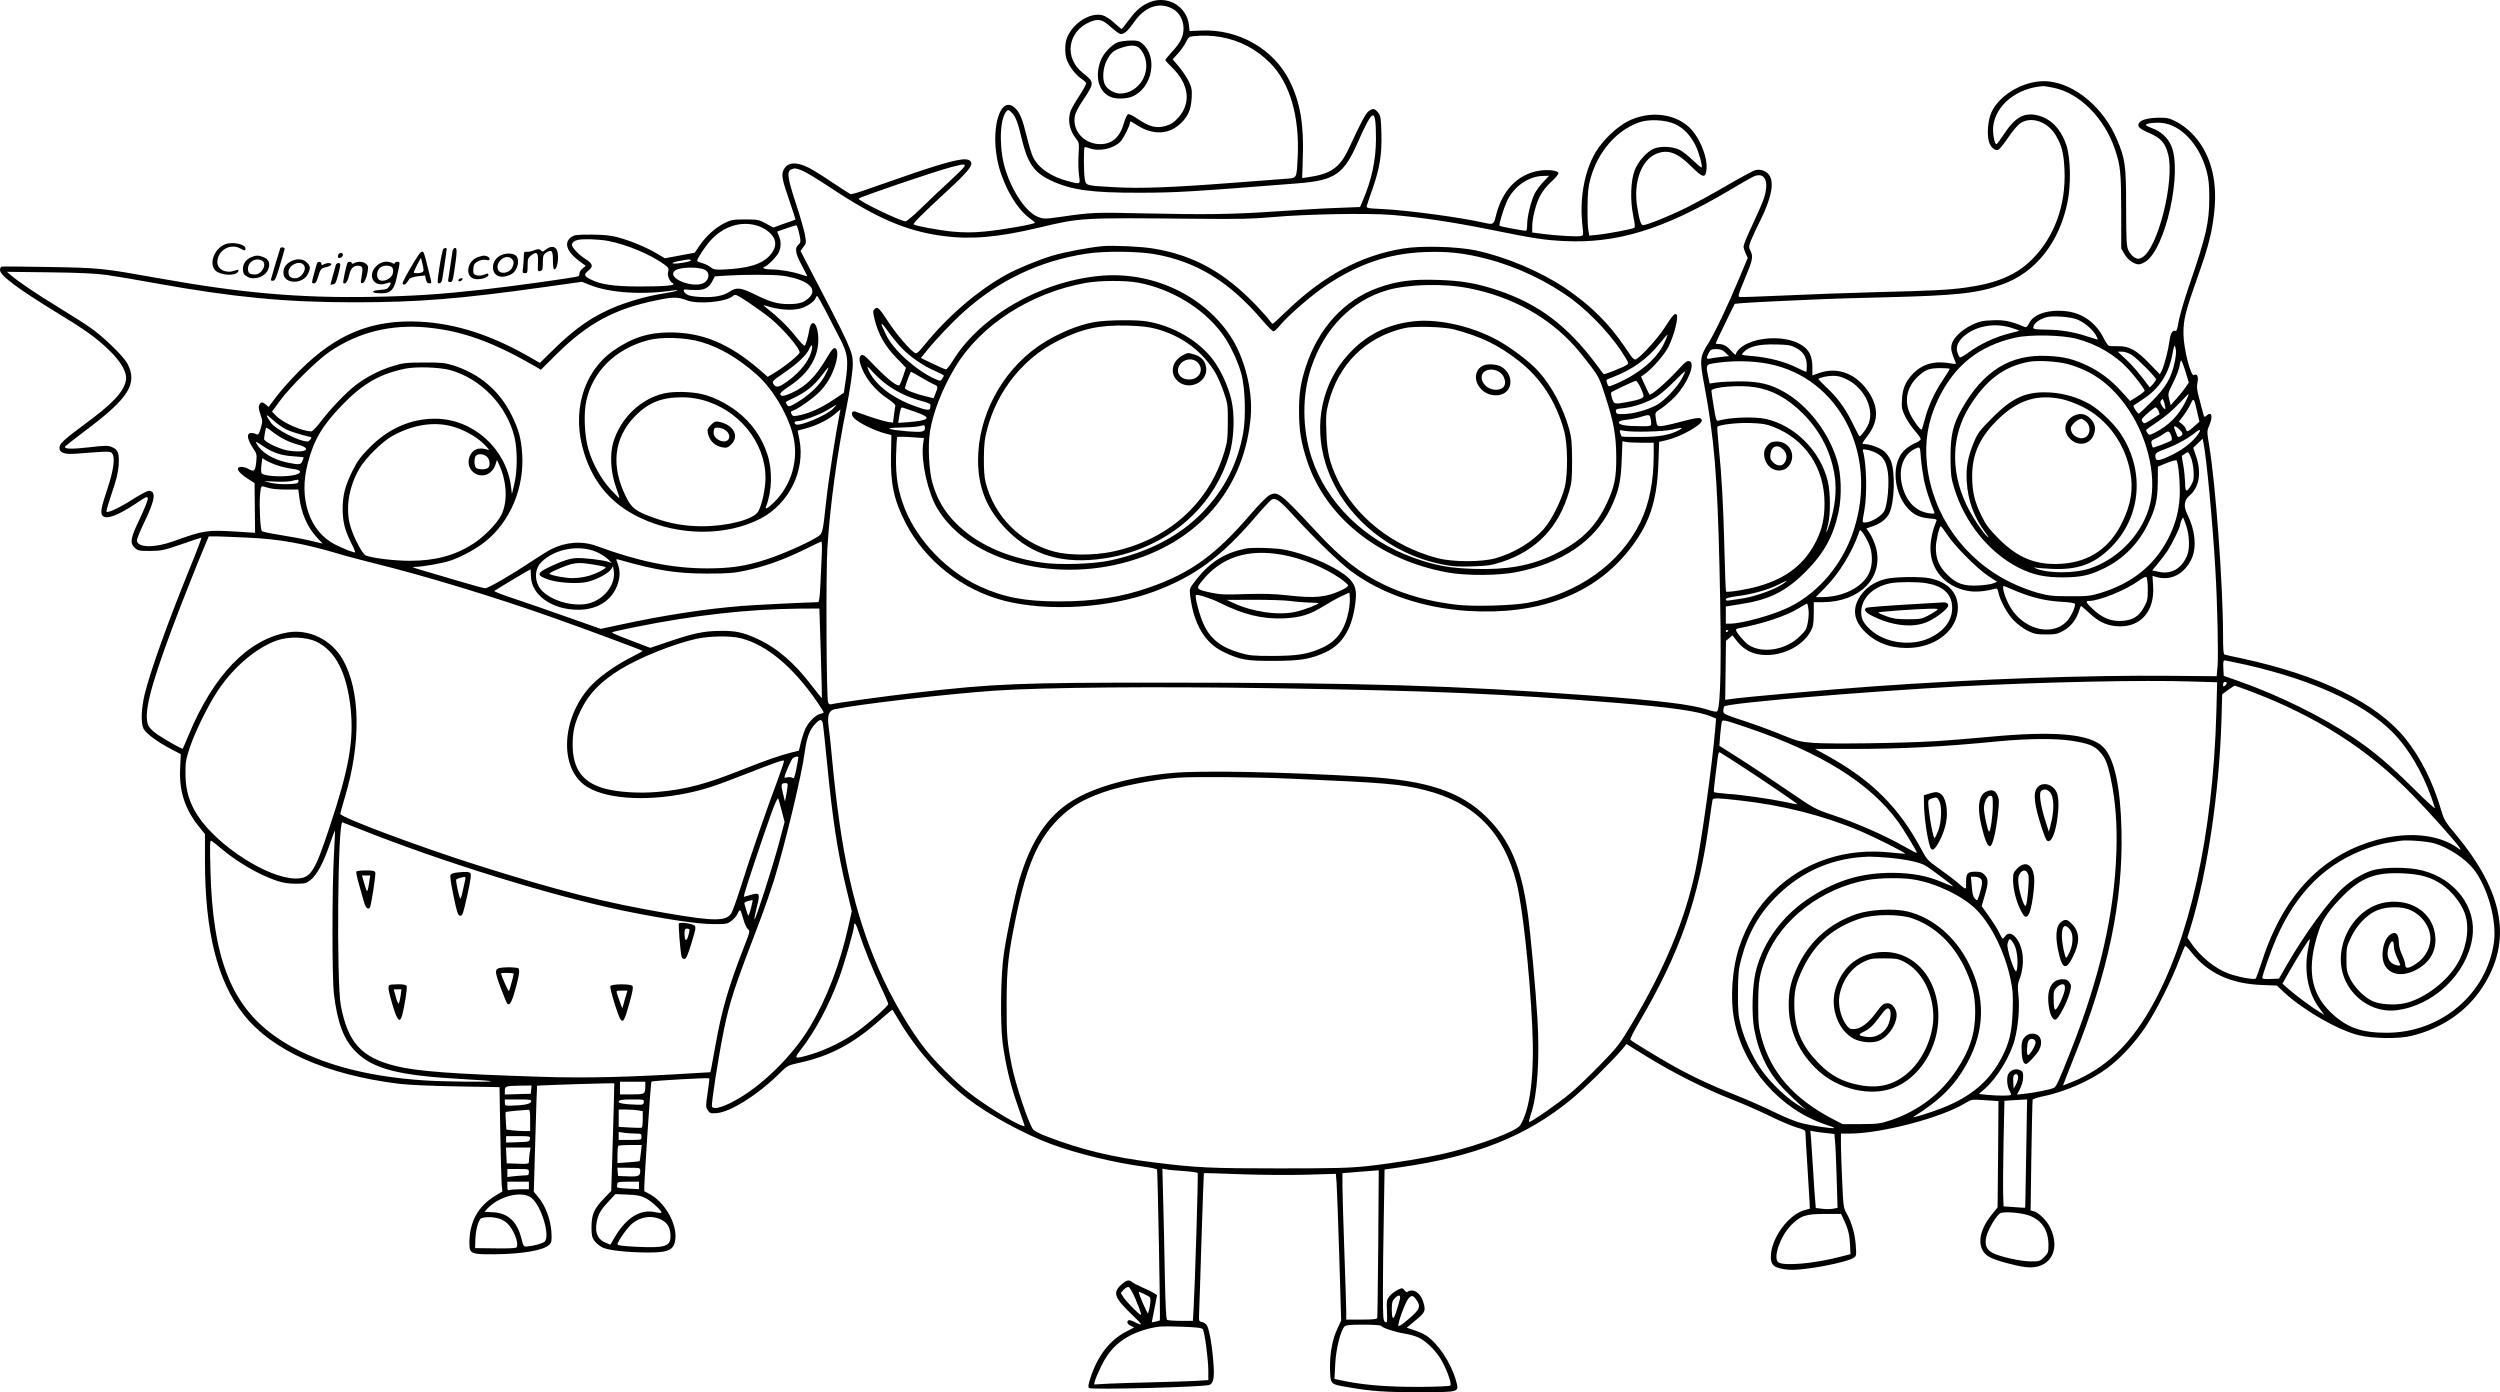 <?xml version="1.0" encoding="UTF-8"?>
<svg xmlns="http://www.w3.org/2000/svg" version="1.0" viewBox="0 0 1975.865 1100.287" preserveAspectRatio="xMidYMid meet">
  <g transform="translate(-12,1131.927) scale(0.1,-0.1)" fill="#000000" stroke="none">
    <path d="M9217 11306 c-66 -24 -116 -64 -172 -141 -31 -41 -58 -75 -60 -75 -3 0 -29 22 -59 49 -30 28 -71 54 -90 59 -96 27 -234 -58 -282 -175 -20 -46 -20 -137 0 -183 22 -53 68 -112 109 -140 20 -14 39 -30 41 -37 3 -6 -21 -51 -53 -100 -32 -48 -63 -103 -70 -122 -24 -72 -9 -149 40 -213 29 -37 29 -38 23 -135 -3 -54 -1 -126 4 -160 10 -73 13 -71 -82 -47 -139 36 -241 106 -283 195 -11 24 -33 96 -48 159 -34 137 -53 186 -90 223 -121 120 -205 -171 -132 -455 45 -172 145 -341 244 -413 23 -16 42 -33 42 -36 2 -11 -274 -59 -402 -70 -96 -9 -160 -8 -250 0 -105 10 -293 45 -306 57 -7 7 68 82 257 257 178 164 217 212 192 242 -28 34 -130 13 -440 -91 -107 -37 -262 -91 -345 -120 -82 -30 -155 -52 -163 -49 -7 3 -73 45 -146 94 -72 49 -155 100 -183 114 -98 50 -168 45 -198 -13 -22 -42 -15 -77 46 -253 27 -78 47 -142 46 -143 -1 -1 -41 -16 -89 -32 l-86 -31 -59 32 c-55 30 -64 32 -163 32 -95 0 -111 -3 -162 -28 -72 -35 -148 -104 -198 -177 l-39 -58 -118 -22 -118 -22 -61 36 c-81 49 -209 102 -308 129 -64 17 -109 21 -213 22 -118 0 -134 -2 -160 -21 -58 -43 -34 -114 65 -188 l52 -38 -25 -20 c-14 -11 -25 -28 -25 -38 0 -10 -4 -21 -9 -24 -13 -9 -534 -81 -751 -105 -339 -38 -552 -52 -880 -58 -574 -10 -1031 30 -1684 147 -447 80 -464 82 -866 89 -201 4 -371 5 -378 3 -6 -2 -12 -15 -12 -27 0 -43 144 -150 455 -340 217 -132 305 -195 403 -289 100 -96 149 -182 137 -243 -16 -90 -103 -183 -325 -346 -172 -128 -200 -154 -200 -188 0 -39 41 -53 138 -45 266 21 269 21 282 -4 21 -38 4 -141 -45 -286 -46 -138 -54 -181 -33 -202 31 -31 124 5 269 102 77 52 84 55 87 35 2 -11 -26 -82 -62 -157 -75 -156 -82 -194 -40 -233 24 -22 34 -24 122 -24 90 1 107 5 247 53 83 29 153 52 157 52 3 0 -36 -105 -88 -232 -179 -440 -314 -818 -360 -1003 -28 -117 -32 -231 -9 -276 20 -37 108 -103 213 -158 l81 -42 -5 -107 c-10 -181 36 -326 147 -464 l49 -61 0 -214 c0 -557 99 -951 305 -1211 226 -286 651 -476 1225 -548 79 -10 250 -17 461 -21 l337 -6 6 -356 c3 -196 9 -381 11 -412 l6 -56 -59 -36 c-135 -83 -202 -206 -202 -371 0 -86 11 -91 194 -90 226 2 393 31 438 76 18 18 20 29 16 102 -6 96 -48 209 -104 274 l-35 42 12 417 c6 230 13 419 14 421 3 4 608 23 610 19 1 -1 -4 -193 -11 -426 l-13 -424 -54 -56 c-82 -85 -101 -129 -102 -226 0 -69 3 -85 24 -114 13 -18 44 -42 67 -53 50 -22 196 -37 354 -38 169 0 209 20 218 110 12 124 -89 294 -209 355 -19 10 -35 19 -37 20 -6 5 50 860 57 866 6 7 452 32 457 26 2 -2 -4 -53 -13 -114 -16 -106 -16 -113 1 -138 17 -25 22 -27 72 -23 107 9 322 144 484 303 75 74 75 74 165 94 247 54 426 149 643 341 51 45 94 81 96 79 1 -2 27 -44 56 -93 136 -228 336 -453 540 -611 165 -127 451 -282 663 -360 208 -76 495 -145 731 -177 54 -7 100 -17 101 -23 5 -16 27 -1187 22 -1191 -2 -2 -17 -7 -34 -10 l-30 -6 21 107 21 108 -24 16 c-14 9 -54 29 -90 44 -36 16 -73 35 -82 43 -25 22 -46 17 -89 -22 -68 -62 -51 -104 93 -241 80 -76 84 -87 16 -53 -22 12 -44 18 -49 15 -18 -11 -10 -32 17 -44 l27 -13 -67 -35 c-125 -66 -217 -184 -274 -350 -21 -62 -25 -85 -16 -94 15 -15 916 8 953 25 33 15 40 63 29 191 -12 145 -35 264 -54 285 -10 11 -27 20 -39 22 -19 3 -21 8 -19 63 2 33 10 296 19 585 9 289 18 526 19 527 1 2 129 -2 286 -8 158 -6 389 -8 521 -4 l236 7 6 -74 c3 -40 12 -301 21 -579 l15 -506 -30 -65 c-41 -87 -61 -202 -58 -324 4 -116 1 -114 139 -138 189 -33 299 -40 567 -40 326 1 315 -2 289 94 -39 139 -144 296 -238 356 -20 13 -63 31 -94 41 l-57 19 71 59 c77 64 81 74 59 147 -15 50 -53 88 -89 88 -15 0 -31 -5 -34 -10 -4 -6 -14 -2 -24 11 -17 21 -18 21 -54 4 -21 -10 -49 -31 -63 -48 -24 -29 -26 -36 -22 -123 3 -85 2 -91 -14 -83 -16 9 -18 31 -18 242 0 128 3 397 7 598 l6 365 126 18 c593 85 995 245 1349 536 101 82 326 305 403 396 l34 42 160 -99 c205 -127 467 -259 670 -338 88 -34 223 -93 300 -131 77 -38 173 -79 213 -91 70 -20 72 -22 72 -52 0 -18 7 -133 15 -257 8 -124 15 -249 17 -279 l2 -54 -45 -13 c-128 -38 -261 -223 -263 -365 -1 -66 21 -87 106 -101 51 -8 91 -7 189 6 144 18 323 60 358 83 23 15 24 18 18 102 -7 92 -31 175 -72 250 -24 42 -27 58 -35 251 -5 113 -10 244 -10 293 l0 87 68 0 c251 0 728 126 915 241 49 30 49 30 155 23 l107 -7 -3 -420 -4 -420 -45 -56 c-115 -140 -122 -281 -17 -338 45 -25 200 -68 282 -78 189 -24 284 128 196 312 -26 55 -92 120 -132 130 l-23 6 6 431 c4 237 8 436 10 443 2 6 30 16 62 23 185 36 391 125 528 227 105 78 221 203 307 333 78 117 206 371 263 525 21 55 41 103 44 107 4 4 26 -17 50 -48 131 -167 312 -251 566 -260 l110 -4 59 -55 c151 -140 420 -295 586 -337 110 -28 321 -31 422 -5 239 59 434 193 557 382 240 367 172 752 -215 1216 -80 95 -87 107 -114 198 -63 213 -159 403 -277 551 -226 282 -674 502 -1296 636 -67 14 -128 27 -134 30 -10 2 -13 42 -13 151 0 395 -59 1203 -110 1503 -18 110 -18 113 1 157 31 72 19 114 -21 78 -18 -16 -19 -15 -30 27 -6 23 -20 77 -31 118 -16 59 -18 85 -11 118 10 43 -4 72 -28 57 -25 -15 -83 213 -83 330 -1 108 17 177 115 454 83 232 113 352 129 511 27 261 -35 472 -182 620 -32 32 -83 71 -119 88 -55 28 -73 32 -139 31 -83 -1 -139 -16 -155 -42 -17 -27 2 -45 83 -80 90 -39 124 -77 147 -167 54 -211 -84 -752 -207 -816 -26 -13 -32 -13 -58 0 -15 8 -37 32 -47 53 -17 35 -19 65 -20 343 0 336 -7 383 -74 541 -104 245 -327 434 -539 455 -171 18 -381 -95 -450 -241 -28 -60 -39 -170 -22 -233 13 -46 48 -77 75 -66 10 4 44 46 77 95 32 49 76 100 96 114 86 58 216 14 281 -95 48 -81 63 -141 69 -275 12 -277 -80 -529 -257 -706 -123 -123 -279 -189 -528 -223 -134 -18 -242 -24 -717 -36 -209 -6 -530 -17 -712 -26 -183 -8 -341 -14 -352 -12 -17 3 -14 16 39 143 63 150 68 175 45 222 -14 29 -14 35 4 82 11 27 40 90 64 138 120 238 132 374 36 413 -16 7 -43 10 -61 6 -17 -3 -117 -57 -222 -118 -105 -62 -252 -142 -326 -179 -132 -66 -314 -139 -344 -139 -17 0 -30 40 -47 150 -29 188 32 360 146 411 92 42 171 15 282 -97 94 -94 116 -97 121 -15 6 104 -65 265 -149 335 -120 102 -309 118 -469 39 -88 -43 -205 -154 -259 -247 -92 -156 -130 -377 -102 -598 6 -52 5 -59 -12 -64 -23 -7 -189 2 -304 17 l-83 11 0 45 c0 68 29 182 63 246 18 35 55 81 90 112 36 33 57 60 54 68 -7 20 -84 28 -153 17 -168 -28 -290 -153 -340 -352 -18 -75 -21 -76 -99 -58 -180 41 -594 97 -793 107 -129 6 -134 7 -129 27 3 12 24 73 46 136 56 159 74 274 69 437 -3 115 -6 136 -24 160 -27 36 -44 39 -77 13 -25 -20 -58 -82 -155 -291 -73 -157 -142 -205 -334 -232 l-36 -5 5 166 c9 258 -21 433 -103 599 -125 254 -404 414 -699 401 l-93 -4 -5 48 c-17 144 -162 233 -300 184z m174 -58 c50 -28 83 -89 83 -153 0 -64 -24 -113 -91 -185 -29 -32 -53 -61 -53 -65 0 -4 25 -32 56 -62 132 -131 150 -279 46 -394 -34 -38 -56 -52 -99 -65 -73 -21 -126 -8 -216 52 -37 26 -73 44 -81 41 -8 -3 -22 -33 -32 -67 -32 -115 -93 -170 -189 -170 -123 0 -218 101 -201 215 5 32 26 74 72 142 84 127 84 133 -8 206 -150 119 -121 328 57 403 67 28 99 20 165 -41 33 -30 68 -55 78 -55 28 0 59 27 102 90 87 128 203 168 311 108z m380 -222 c148 -27 275 -93 385 -202 158 -156 237 -427 220 -749 -9 -173 -3 -162 -99 -169 -45 -4 -228 -18 -407 -31 -491 -38 -742 -47 -945 -35 -229 13 -222 11 -232 68 -8 52 -9 240 -1 248 3 2 18 -1 34 -7 79 -31 196 -6 251 53 23 24 73 124 73 146 0 17 3 16 56 -18 131 -83 257 -75 353 21 51 51 74 105 79 190 4 66 1 84 -20 130 -14 30 -48 82 -77 117 l-53 63 41 44 c23 25 51 65 63 89 19 39 26 46 57 49 77 8 149 6 222 -7z m6582 -401 c204 -43 398 -238 482 -484 44 -132 49 -180 50 -491 l0 -295 27 -46 c27 -45 75 -79 113 -79 10 0 32 9 50 20 159 98 296 710 205 918 -27 63 -83 114 -151 138 -27 10 -49 21 -49 26 0 12 67 21 124 16 153 -13 302 -174 357 -385 15 -58 20 -110 20 -203 0 -199 -24 -305 -159 -697 -38 -111 -75 -238 -83 -283 -9 -58 -16 -79 -26 -76 -22 9 -40 -22 -47 -81 -9 -70 -41 -194 -61 -234 l-15 -28 -80 83 c-105 109 -163 141 -250 139 -36 -1 -70 1 -76 5 -6 4 -24 31 -39 61 -60 119 -164 194 -290 210 -141 17 -260 -20 -296 -91 -15 -30 -24 -38 -37 -33 -109 46 -159 57 -252 53 -81 -3 -105 -8 -162 -35 -85 -40 -154 -107 -164 -160 -7 -35 0 -63 31 -136 7 -16 3 -17 -36 -10 -128 23 -221 -2 -298 -79 -59 -61 -85 -119 -89 -206 -4 -66 -1 -79 26 -135 17 -34 52 -85 77 -114 25 -28 45 -57 45 -65 0 -7 -21 -22 -47 -32 -25 -11 -63 -36 -84 -57 -122 -122 -71 -412 88 -506 30 -17 64 -27 109 -31 55 -4 64 -7 58 -21 -30 -72 -46 -145 -47 -212 -1 -170 114 -305 291 -339 60 -12 138 -6 218 16 18 5 22 0 28 -28 12 -64 72 -173 124 -225 28 -28 77 -64 109 -80 50 -24 70 -28 143 -28 76 0 91 3 139 30 58 32 102 89 123 158 6 20 13 37 16 37 2 0 33 -27 68 -59 76 -72 148 -102 242 -102 168 0 271 126 259 317 l-5 82 32 -9 c113 -33 223 25 278 146 41 90 27 227 -35 350 -31 61 -25 112 17 147 77 64 97 180 53 310 l-23 68 37 36 37 36 6 -28 c25 -118 74 -641 95 -1009 16 -261 25 -683 17 -766 l-7 -74 -367 3 c-661 6 -1529 -25 -2342 -83 -387 -28 -1020 -84 -1135 -101 l-40 -6 3 234 3 233 26 21 26 22 31 -41 c47 -61 102 -96 174 -109 159 -29 345 54 414 185 18 34 22 59 23 135 l0 92 70 0 c295 1 485 196 421 434 -10 34 -30 82 -46 106 l-29 43 47 16 c66 23 109 56 133 102 43 86 50 334 11 422 -10 23 -33 55 -51 70 -32 27 -115 57 -157 57 -21 0 -19 5 26 64 86 114 89 222 11 343 -95 147 -246 207 -394 154 l-53 -18 0 66 c-1 91 -28 141 -96 180 -133 76 -383 57 -480 -36 -16 -15 -28 -34 -28 -42 0 -10 -12 -3 -33 21 -37 42 -65 58 -101 58 -14 0 -26 3 -26 6 0 3 34 75 75 159 l75 153 62 6 c35 3 167 10 293 16 127 5 280 12 340 15 61 3 288 10 505 15 566 14 723 32 916 102 262 94 449 330 514 648 29 138 25 349 -8 450 -43 131 -126 216 -234 239 -103 23 -174 -19 -260 -150 -28 -43 -55 -79 -59 -79 -16 0 -31 85 -26 139 18 169 187 306 397 320 8 0 45 -6 83 -14z m-8235 -198 c30 -31 48 -79 77 -204 46 -193 96 -266 228 -329 163 -77 322 -99 712 -98 283 1 390 7 1240 74 299 24 366 71 481 335 54 124 94 197 111 202 20 7 28 -46 28 -187 -1 -168 -34 -324 -106 -490 l-20 -47 -182 -7 c-100 -3 -314 -16 -476 -27 -346 -24 -554 -27 -1061 -16 -381 9 -401 8 -657 -29 -115 -16 -124 -16 -167 0 -92 35 -198 187 -257 366 -51 154 -52 379 -3 458 18 28 25 28 52 -1z m5244 -90 c67 -33 116 -85 157 -164 28 -56 59 -168 49 -178 -2 -2 -33 24 -69 58 -35 34 -82 71 -104 82 -57 27 -145 31 -200 11 -58 -23 -127 -100 -156 -174 -31 -82 -36 -237 -11 -357 12 -57 16 -92 9 -96 -15 -10 -214 -48 -289 -55 l-67 -7 -7 39 c-5 22 -8 104 -7 184 1 113 5 162 22 223 56 212 204 385 385 449 78 28 212 21 288 -15z m-5621 -335 c-6 -11 -61 -65 -123 -122 -62 -57 -161 -150 -219 -207 -58 -57 -113 -103 -121 -103 -42 0 -386 167 -371 180 18 16 608 217 733 249 99 26 114 26 101 3z m-1281 -31 c27 -10 127 -71 222 -134 363 -242 602 -345 892 -383 220 -29 433 -11 757 66 336 80 327 79 1264 70 317 -3 427 -1 590 14 265 23 738 32 931 17 226 -18 480 -56 784 -117 349 -71 425 -82 585 -90 413 -20 778 91 1293 395 84 50 170 100 193 111 95 49 136 -30 89 -171 -11 -33 -52 -126 -90 -207 -39 -82 -70 -158 -70 -170 0 -12 8 -37 17 -56 l16 -35 -68 -163 c-88 -211 -194 -434 -245 -514 -65 -103 -68 -131 -31 -324 79 -423 104 -717 121 -1450 17 -709 10 -1104 -19 -1133 -5 -5 -35 0 -70 12 -132 43 -381 74 -951 115 -1038 77 -1798 100 -3315 100 -1180 1 -1372 -7 -2005 -80 -211 -24 -614 -79 -656 -90 -15 -4 -24 0 -29 13 -14 33 -18 1014 -6 1218 21 338 75 737 151 1112 28 141 50 289 50 343 0 102 -10 124 -369 811 l-44 85 23 32 c23 30 23 34 11 99 -7 37 -39 149 -72 248 -65 198 -72 250 -36 265 31 12 31 12 87 -9z m5857 -90 c-25 -26 -55 -67 -67 -90 -29 -57 -60 -183 -60 -242 0 -26 -3 -50 -8 -53 -7 -4 -203 32 -210 39 -8 7 31 134 57 192 56 120 171 200 290 202 l44 1 -46 -49z m-6213 -345 c58 -18 111 -57 132 -98 22 -42 11 -90 -31 -137 -64 -71 -174 -104 -371 -112 -60 -3 -74 0 -98 19 -16 12 -46 27 -67 32 -22 6 -39 14 -39 18 0 18 62 112 105 160 101 112 240 157 369 118z m325 -33 c22 -89 23 -98 1 -118 -30 -28 -25 -66 25 -159 25 -47 45 -87 45 -89 0 -2 -24 4 -53 14 -66 22 -165 39 -234 39 -28 0 -55 5 -58 10 -3 6 -1 10 5 10 19 0 103 84 116 117 18 42 18 85 0 128 l-14 34 71 25 c40 13 75 25 79 25 4 1 12 -16 17 -36z m-1502 -88 c145 -28 333 -106 442 -185 35 -26 39 -32 32 -57 -9 -32 9 -76 36 -92 32 -17 -53 -26 -257 -26 -207 0 -311 15 -392 56 -53 27 -56 38 -18 69 41 34 36 55 -24 93 -50 31 -106 90 -106 111 0 17 18 32 45 39 43 10 167 6 242 -8z m653 -154 c0 -11 -130 -32 -144 -23 -6 4 16 12 49 18 77 15 95 16 95 5z m110 -74 c38 -18 39 -68 3 -97 -76 -60 -312 28 -239 90 36 29 180 33 236 7z m-4727 -41 c65 -9 243 -39 395 -67 613 -110 1019 -149 1562 -149 503 0 830 26 1507 121 l292 41 63 -25 c160 -64 420 -80 669 -42 26 4 29 3 14 -4 -11 -5 -56 -14 -100 -21 -117 -18 -256 -56 -370 -101 -184 -73 -326 -171 -499 -341 l-109 -107 -66 38 c-311 181 -598 274 -886 288 -375 18 -657 -97 -946 -386 -69 -69 -152 -162 -185 -207 l-61 -81 -22 19 c-29 23 -38 23 -51 -2 -8 -15 -6 -33 8 -75 18 -52 18 -59 3 -110 -12 -42 -20 -54 -31 -49 -81 34 -93 -12 -30 -109 30 -44 31 -50 25 -112 -8 -71 -17 -78 -65 -50 -34 19 -80 19 -80 0 0 -20 30 -49 87 -85 l45 -29 2 -196 2 -197 -136 9 c-248 15 -262 13 -511 -76 -147 -53 -279 -51 -287 4 -1 11 22 71 52 133 91 185 104 262 42 262 -12 0 -69 -30 -127 -67 -101 -65 -196 -110 -207 -98 -4 3 16 70 42 148 37 107 50 161 54 222 5 95 -4 120 -54 141 -31 13 -52 13 -180 -2 -141 -16 -201 -14 -189 7 4 5 79 64 168 131 334 251 405 364 326 520 -30 60 -197 222 -304 294 -49 34 -162 105 -250 159 -160 97 -314 201 -370 250 l-30 26 335 -4 c243 -3 368 -9 453 -21z m5342 -6 c189 -28 280 -98 215 -168 -40 -42 -80 -56 -165 -56 -91 0 -145 15 -279 81 -103 50 -137 53 -188 18 -50 -34 -124 -48 -228 -43 -61 3 -96 9 -114 22 -27 17 -30 44 -5 37 8 -2 42 -3 77 -4 72 -1 106 18 134 74 l18 34 87 6 c154 9 376 9 448 -1z m-85 -346 c97 -82 220 -227 220 -260 0 -16 -117 -112 -194 -158 l-58 -35 -67 58 c-240 206 -450 293 -706 293 -172 0 -304 -43 -451 -147 -238 -169 -328 -489 -227 -808 75 -239 219 -405 444 -511 304 -144 679 -146 951 -5 225 118 354 380 306 625 l-14 70 64 17 c86 23 177 68 231 114 l44 37 -7 -34 c-29 -144 -89 -529 -106 -690 -30 -272 -26 -258 -85 -293 -82 -49 -275 -133 -391 -170 -163 -53 -282 -70 -469 -70 -274 1 -535 54 -870 177 -114 42 -242 33 -360 -26 -22 -11 -96 -57 -165 -103 -155 -103 -332 -205 -356 -205 -10 0 -109 27 -219 60 -110 32 -238 70 -285 84 -75 22 -80 25 -45 25 64 2 215 29 277 50 88 30 206 95 275 151 197 159 308 426 290 694 -8 120 -28 192 -82 301 -96 196 -255 331 -465 397 -66 20 -94 23 -230 22 -139 0 -164 -3 -245 -28 -103 -31 -211 -87 -293 -150 -77 -59 -206 -194 -276 -288 -32 -43 -66 -78 -75 -78 -72 0 -226 68 -280 124 l-31 32 62 85 c81 111 293 320 391 387 226 155 485 220 772 193 281 -27 524 -115 870 -316 l30 -18 125 124 c246 244 459 358 789 425 131 27 169 27 236 1 88 -35 307 -16 365 31 22 18 24 18 129 -51 58 -39 140 -98 181 -133z m423 74 c31 -62 80 -156 107 -208 73 -136 79 -187 49 -380 l-10 -65 -77 -52 c-92 -62 -185 -106 -265 -124 -50 -11 -60 -10 -68 2 -13 21 -11 27 11 34 40 13 167 104 211 151 57 61 91 120 119 203 24 73 24 134 -2 139 -11 2 -29 -18 -56 -65 -94 -160 -165 -233 -283 -288 -61 -28 -85 -31 -92 -12 -3 9 23 32 70 63 168 109 247 254 228 416 -12 98 -56 114 -70 25 -8 -51 -25 -109 -35 -120 -4 -4 -38 31 -75 78 -61 77 -137 150 -230 223 -21 16 -24 22 -10 17 105 -34 210 -43 280 -24 50 13 112 55 120 80 4 11 10 19 13 19 4 0 33 -51 65 -112z m9902 -77 c54 -24 118 -80 141 -123 8 -15 14 -29 14 -31 0 -3 -37 8 -82 23 -108 36 -210 53 -330 54 -80 1 -98 4 -98 16 1 30 39 61 99 81 50 16 202 5 256 -20z m-530 -62 c37 -11 65 -22 63 -24 -1 -1 -40 -12 -85 -23 -104 -26 -229 -85 -311 -146 -35 -26 -67 -44 -72 -41 -5 3 -14 21 -20 40 -15 47 9 96 69 141 96 71 232 91 356 53z m520 -88 c158 -42 306 -129 405 -238 61 -67 130 -158 130 -172 0 -5 -26 -26 -57 -45 l-58 -36 -67 74 c-86 95 -172 159 -273 207 -110 51 -181 69 -310 75 -296 16 -510 -117 -682 -422 -69 -123 -88 -208 -87 -389 1 -122 4 -152 28 -230 83 -276 276 -514 513 -634 110 -55 202 -75 343 -75 142 0 213 15 325 69 152 73 273 193 350 350 61 122 78 195 79 338 l1 118 70 29 c39 15 73 25 77 21 15 -14 30 -191 25 -286 -7 -123 -35 -223 -92 -335 -109 -210 -285 -351 -531 -426 -81 -25 -103 -28 -244 -27 -136 0 -167 3 -255 27 -55 15 -150 51 -211 81 -370 180 -620 531 -664 933 -20 180 8 347 86 511 127 270 325 428 614 492 119 26 369 21 485 -10z m-10872 -25 c150 -45 289 -127 436 -256 123 -108 240 -300 286 -470 53 -194 -6 -405 -152 -545 -49 -47 -70 -57 -58 -27 47 120 51 283 11 407 -44 139 -128 257 -244 345 -85 64 -188 115 -277 135 -84 20 -224 22 -297 5 -185 -43 -341 -193 -400 -383 -30 -100 -22 -239 20 -357 17 -46 29 -86 28 -88 -2 -1 -33 29 -69 68 -75 81 -145 207 -177 320 -31 106 -38 283 -16 382 52 234 230 409 486 478 108 29 299 23 423 -14z m867 -84 c-28 -87 -114 -183 -223 -251 -40 -25 -60 -23 -76 7 -9 17 0 26 75 77 115 78 186 145 210 196 22 50 32 30 14 -29z m7784 38 c59 -30 86 -75 86 -142 0 -27 -2 -48 -5 -48 -3 0 -29 12 -58 26 -107 55 -234 88 -376 100 -80 7 -81 7 -64 26 44 49 120 68 258 65 96 -2 117 -5 159 -27z m2994 -111 c-26 -125 -69 -200 -180 -311 -53 -54 -100 -98 -105 -98 -9 0 -48 59 -41 64 1 1 35 24 75 50 129 84 201 195 232 353 15 79 17 82 25 52 7 -23 5 -55 -6 -110z m-3552 74 l29 -28 -65 -7 c-36 -4 -75 -10 -87 -13 -27 -6 -29 5 -8 45 14 26 21 30 59 30 33 0 50 -6 72 -27z m3215 -21 c45 -30 189 -175 189 -191 0 -13 -47 -68 -52 -61 -75 103 -134 172 -186 220 l-65 60 35 0 c20 0 52 -11 79 -28z m-2871 -69 c554 -110 863 -707 674 -1304 -85 -270 -272 -497 -507 -615 -124 -63 -378 -134 -477 -134 l-30 0 0 68 0 68 109 17 c232 35 363 99 521 257 146 146 222 284 262 478 25 122 21 290 -11 397 -66 226 -234 443 -426 550 -105 59 -193 79 -335 80 -69 0 -153 -4 -186 -8 l-62 -9 -11 52 c-19 89 -17 97 32 106 147 25 312 24 447 -3z m2365 -2 c187 -53 323 -149 448 -316 172 -230 255 -556 201 -785 -54 -231 -248 -439 -479 -514 -122 -39 -321 -40 -421 -1 -21 9 -28 13 -14 9 14 -3 77 -8 140 -11 202 -9 330 38 461 167 241 238 274 604 82 898 -51 79 -166 190 -243 235 -93 54 -207 88 -315 94 -188 11 -297 -36 -460 -201 -99 -99 -114 -119 -144 -191 -48 -115 -64 -202 -57 -310 9 -153 58 -286 147 -405 27 -35 32 -46 15 -31 -42 39 -124 165 -166 254 -126 269 -116 546 26 774 130 209 275 318 471 353 71 13 228 3 308 -19z m928 -58 l26 -88 -27 -39 c-15 -22 -47 -62 -72 -89 l-44 -50 -12 46 c-11 45 -10 49 32 133 24 47 46 106 50 130 3 24 9 44 13 44 4 0 19 -39 34 -87z m-13718 12 c245 -67 450 -280 511 -530 24 -99 24 -268 -1 -370 l-19 -80 -8 63 c-40 299 -301 531 -599 532 -193 0 -369 -77 -519 -229 -70 -70 -94 -104 -133 -181 -59 -119 -78 -191 -79 -301 0 -100 17 -171 68 -272 20 -38 33 -71 31 -73 -6 -6 -92 28 -159 62 -203 103 -290 364 -215 644 49 186 114 295 271 458 163 169 299 247 501 288 87 17 265 11 350 -11z m2964 -45 c-38 -72 -121 -152 -216 -209 -62 -37 -69 -39 -80 -24 -7 9 -13 19 -13 23 0 3 31 20 69 37 91 43 159 98 217 177 27 36 50 63 52 61 2 -2 -11 -31 -29 -65z m8891 54 c0 -3 -26 -45 -58 -93 -64 -96 -114 -206 -141 -312 -10 -38 -20 -71 -23 -74 -9 -9 -66 68 -93 126 -47 101 -23 211 61 290 60 57 90 68 177 69 42 0 77 -3 77 -6z m-812 -84 c146 -73 224 -251 162 -368 -23 -43 -58 -87 -65 -80 -3 2 -27 49 -54 104 -58 118 -117 199 -207 283 -36 34 -64 64 -63 65 14 12 72 25 115 25 38 1 66 -7 112 -29z m-728 -61 c139 -22 258 -88 380 -209 140 -141 227 -314 252 -506 14 -105 1 -232 -38 -354 -28 -91 -41 -105 -17 -20 21 77 21 256 -1 345 -58 241 -263 445 -494 494 -92 19 -282 12 -373 -15 -14 -4 -19 14 -34 108 -10 62 -19 120 -19 128 -2 30 221 49 344 29z m3405 -111 c-57 -114 -134 -192 -244 -248 -43 -21 -45 -22 -58 -4 -7 10 -12 21 -11 25 2 4 44 34 95 68 55 37 121 93 165 141 40 43 75 77 76 75 2 -2 -8 -27 -23 -57z m-11731 12 c292 -74 506 -336 506 -617 0 -86 -28 -216 -58 -267 -36 -62 -241 -116 -442 -116 -135 0 -251 20 -377 65 -149 53 -180 76 -225 167 -122 245 -97 466 72 639 102 104 206 147 361 148 55 1 114 -6 163 -19z m10751 5 c39 -8 112 -35 163 -60 196 -97 338 -291 379 -519 24 -135 6 -249 -63 -393 -99 -207 -264 -318 -489 -330 -196 -11 -338 47 -491 201 -73 74 -99 108 -132 176 -57 115 -75 194 -75 315 -1 178 64 316 211 456 154 148 305 194 497 154z m818 -78 c-3 -5 -14 6 -25 23 -16 26 -17 35 -6 47 11 14 14 11 24 -23 6 -21 9 -43 7 -47z m252 -22 l18 -79 -43 -38 c-49 -43 -56 -46 -65 -18 -3 11 -17 28 -30 38 l-24 19 37 49 c20 27 46 69 56 92 23 51 27 46 51 -63z m-10781 24 c-50 -52 -264 -142 -295 -124 -16 10 -10 25 10 25 41 0 179 51 241 89 36 22 67 40 69 41 3 0 -8 -14 -25 -31z m10475 -15 c6 -15 10 -28 9 -29 -2 -1 -30 -19 -62 -40 -57 -36 -60 -37 -73 -19 -12 17 -8 23 39 66 29 26 58 47 64 48 6 0 16 -12 23 -26z m-14794 -150 c28 -13 82 -31 120 -41 39 -10 71 -18 73 -19 10 -5 -14 -34 -28 -34 -67 0 -251 95 -289 148 -47 69 -43 76 15 23 32 -30 82 -65 109 -77z m11747 23 c256 -98 408 -325 408 -606 0 -116 -19 -203 -65 -296 -91 -183 -233 -295 -457 -359 -90 -26 -246 -51 -256 -42 -3 4 -9 151 -13 329 -9 354 -21 582 -45 815 -8 85 -13 156 -11 158 17 17 156 33 257 30 94 -3 127 -8 182 -29z m-10400 -10 c89 -32 168 -81 220 -135 37 -38 39 -43 18 -36 -48 16 -92 9 -116 -19 -50 -58 -37 -140 27 -173 61 -31 129 0 154 71 l13 40 22 -50 c57 -132 62 -283 13 -384 -32 -66 -135 -173 -223 -229 -143 -93 -301 -135 -500 -135 -129 0 -312 23 -352 44 -25 14 -87 130 -115 217 -46 142 -19 321 69 470 48 81 180 212 258 255 177 98 357 120 512 64z m13613 -12 c30 -29 31 -41 6 -55 -16 -8 -21 -5 -29 18 -5 15 -13 35 -17 45 -10 25 12 21 40 -8z m-15068 -21 c61 -47 127 -80 202 -100 118 -33 48 -69 -86 -45 -70 13 -189 71 -186 91 4 41 14 90 18 90 3 0 26 -16 52 -36z m15199 -38 c-48 -58 -118 -109 -211 -152 -88 -41 -110 -41 -110 -1 0 26 6 31 85 60 85 32 178 84 235 131 43 35 43 13 1 -38z m-197 12 c6 -17 8 -35 4 -39 -10 -10 -144 -61 -148 -57 -2 2 -6 15 -10 29 -5 22 -2 28 32 43 21 9 49 26 63 36 35 27 46 25 59 -12z m-15070 -91 c66 -45 135 -68 228 -74 46 -3 83 -7 83 -9 0 -1 -4 -14 -10 -28 -11 -30 -26 -32 -121 -12 -113 24 -203 80 -240 147 -13 24 -11 24 60 -24z m13117 -262 c14 -67 44 -162 80 -249 7 -18 4 -19 -41 -13 -104 15 -178 91 -211 217 -35 139 12 259 117 299 24 8 24 8 31 -82 4 -50 15 -127 24 -172z m-372 211 c51 -27 75 -69 87 -152 12 -87 -3 -252 -28 -302 -20 -40 -105 -92 -150 -92 -27 0 -26 -6 -8 95 23 128 17 374 -11 468 -5 16 -1 17 33 11 21 -3 56 -16 77 -28z m2503 -141 c3 -59 0 -76 -19 -109 -36 -62 -48 -58 -48 16 -1 35 -7 97 -14 138 -8 41 -13 75 -12 76 0 0 12 8 26 18 25 17 25 17 44 -26 11 -24 21 -74 23 -113z m-13489 115 c24 -23 29 -69 10 -88 -7 -7 -28 -12 -48 -12 -20 0 -41 5 -48 12 -16 16 -16 80 0 96 18 18 62 14 86 -8z m-1655 -69 c32 -11 84 -23 117 -27 64 -7 81 -27 37 -43 -66 -25 -252 -20 -279 7 -5 5 -6 34 -2 64 l7 56 31 -19 c18 -10 58 -28 89 -38z m165 -128 c-3 -15 -16 -18 -83 -20 -44 -2 -105 3 -135 10 l-55 14 90 -4 c50 -3 108 0 130 5 56 14 57 14 53 -5z m-218 -54 c19 -5 76 -9 126 -9 l92 0 7 -57 c16 -131 64 -241 142 -324 l43 -46 -97 23 c-54 13 -161 33 -238 45 -77 12 -143 26 -146 31 -12 19 -21 208 -14 284 7 70 9 74 29 68 11 -4 37 -11 56 -15z m15140 -298 c25 -77 28 -180 5 -234 -43 -102 -125 -149 -223 -127 l-52 11 43 52 c24 29 58 74 76 100 33 49 101 187 101 206 0 15 20 64 24 60 2 -2 14 -33 26 -68z m-1890 -68 c57 -88 236 -268 324 -326 l70 -46 -30 -12 c-16 -7 -68 -14 -115 -17 -120 -6 -176 13 -250 87 -64 64 -89 124 -89 210 0 54 27 171 39 171 4 0 27 -30 51 -67z m-623 -63 c35 -73 37 -175 4 -243 -53 -110 -206 -187 -372 -187 l-48 0 73 74 c112 113 216 283 270 441 7 19 8 19 27 -5 11 -14 32 -50 46 -80z m-12807 40 c248 -11 441 -46 725 -130 55 -17 181 -50 281 -75 386 -95 941 -263 1404 -427 249 -88 701 -256 708 -263 2 -2 -34 -23 -79 -45 -122 -61 -240 -143 -314 -216 -239 -239 -274 -640 -69 -797 143 -110 472 -137 813 -67 141 30 215 54 461 150 246 96 299 114 306 107 3 -2 -16 -60 -41 -128 -94 -251 -235 -659 -295 -854 -35 -110 -71 -212 -82 -227 -42 -60 -137 -60 -503 3 -501 86 -856 176 -1510 383 -454 144 -1075 376 -1075 403 0 7 16 65 35 129 130 429 124 846 -16 1091 -89 156 -267 243 -435 214 -314 -55 -586 -336 -784 -813 -24 -57 -44 -105 -46 -106 -4 -5 -130 66 -196 110 -32 21 -65 52 -73 68 -44 86 7 296 190 785 69 185 208 535 269 678 l16 37 63 0 c34 -1 145 -5 247 -10z m4535 -132 c-3 -57 -8 -165 -11 -240 -4 -94 -10 -138 -18 -138 -99 -2 -512 -22 -606 -30 -293 -24 -605 -72 -949 -146 l-163 -35 -252 89 c-138 49 -329 115 -424 147 -96 31 -170 60 -165 64 9 8 282 171 286 171 1 0 2 -24 3 -53 2 -150 166 -267 374 -267 167 0 288 89 321 235 11 52 7 92 -16 149 -7 17 -5 18 16 12 302 -86 455 -110 699 -110 164 0 212 4 300 23 151 32 301 85 458 162 75 37 140 68 144 68 4 1 6 -45 3 -101z m-1778 18 c33 -15 74 -41 90 -58 l28 -29 -25 9 c-45 16 -207 35 -266 30 -42 -4 -90 -19 -166 -53 -141 -64 -147 -81 -42 -117 76 -26 232 -35 305 -18 70 16 167 67 188 99 l16 25 5 -29 c23 -121 -89 -253 -229 -271 -137 -17 -315 51 -363 141 -36 65 -27 145 21 192 105 105 300 140 438 79z m-19 -100 c45 -7 85 -16 88 -19 10 -10 -80 -56 -141 -71 -32 -9 -86 -16 -120 -16 -57 0 -169 21 -182 34 -3 3 16 15 43 27 148 65 169 68 312 45z m12277 -194 c0 -78 -3 -93 -30 -141 -41 -75 -89 -104 -176 -109 -84 -5 -154 23 -229 94 -56 52 -61 64 -27 64 77 0 288 85 387 157 34 25 59 37 65 31 5 -5 10 -48 10 -96z m-2870 52 c-66 -51 -241 -114 -355 -128 -30 -4 -67 -9 -82 -12 -20 -4 -28 -1 -28 8 0 10 26 17 93 26 114 14 249 52 325 92 64 33 76 36 47 14z m1836 -69 c123 -50 228 -75 352 -82 71 -4 107 -10 107 -18 0 -34 -36 -107 -68 -139 -127 -128 -367 -51 -461 147 -36 75 -51 143 -30 134 8 -3 53 -22 100 -42z m-1648 -140 c7 -46 -5 -132 -23 -164 -5 -10 -32 -39 -60 -64 -109 -98 -289 -123 -391 -54 -33 22 -99 101 -99 118 0 5 10 11 23 13 193 36 377 98 477 160 30 19 58 35 61 35 4 1 9 -19 12 -44z m-7806 -347 c6 -194 10 -354 9 -356 -2 -1 -36 41 -76 93 -140 184 -276 302 -432 374 -114 53 -175 66 -298 64 -129 -1 -211 -19 -403 -84 l-148 -50 -147 56 c-150 58 -158 62 -151 69 2 2 84 20 183 40 460 93 884 141 1292 145 l160 1 11 -352z m7173 178 c0 -3 -4 -8 -10 -11 -5 -3 -10 -1 -10 4 0 6 5 11 10 11 6 0 10 -2 10 -4z m-7805 -61 c204 -52 412 -225 604 -504 28 -41 51 -78 51 -82 0 -3 -12 -9 -27 -12 -35 -7 -88 -59 -114 -110 -11 -21 -28 -71 -38 -110 l-17 -71 -55 -13 c-92 -23 -207 -63 -384 -133 -301 -120 -456 -161 -684 -180 -136 -12 -302 -2 -405 25 -178 47 -257 151 -260 340 -1 110 14 176 64 280 64 133 159 230 318 327 155 93 412 197 594 238 105 23 272 26 353 5z m-3353 -28 c151 -74 238 -244 269 -524 27 -254 -12 -479 -167 -943 -119 -361 -150 -406 -272 -404 -220 5 -613 259 -768 495 -68 104 -97 202 -98 329 -1 93 3 116 32 205 43 130 144 335 223 455 123 186 305 341 469 398 95 33 232 28 312 -11z m15245 -181 c567 -128 992 -332 1207 -582 121 -139 227 -342 290 -550 4 -12 -74 59 -171 156 -182 181 -318 296 -472 399 -250 168 -590 335 -904 446 l-122 43 -3 61 c-2 45 0 61 10 61 7 0 81 -16 165 -34z m-422 -133 l198 -6 -6 -236 c-27 -974 -213 -1809 -522 -2346 -166 -289 -359 -470 -614 -575 -41 -16 -75 -30 -76 -30 -1 0 35 93 81 208 276 682 395 1250 381 1811 -8 347 -57 567 -143 655 -105 106 -386 131 -909 81 -143 -13 -336 -29 -430 -34 -263 -16 -827 -23 -955 -13 -106 9 -125 14 -250 65 -74 31 -208 80 -297 109 -153 50 -163 55 -163 78 0 14 4 30 8 36 16 26 1100 117 1872 159 649 34 1443 51 1825 38z m275 -12 c0 -5 -7 -14 -15 -21 -13 -10 -15 -9 -15 9 0 12 6 21 15 21 8 0 15 -4 15 -9z m191 -67 c521 -198 924 -456 1274 -815 135 -138 359 -389 377 -423 9 -17 7 -17 -20 3 -246 175 -712 115 -1044 -135 -221 -165 -391 -423 -499 -758 -24 -72 -46 -135 -51 -140 -10 -13 -138 11 -217 40 -109 41 -225 137 -298 246 l-25 37 26 83 c133 439 225 1058 243 1627 l6 213 46 34 c25 18 50 34 54 34 4 0 62 -21 128 -46z m-7731 26 c1274 -20 1798 -43 2705 -115 444 -36 657 -66 760 -109 l38 -16 -7 -83 c-22 -271 -109 -899 -156 -1119 -82 -388 -244 -777 -507 -1217 -91 -153 -108 -176 -243 -314 -80 -83 -188 -186 -240 -229 -98 -82 -317 -234 -325 -226 -3 3 4 31 15 64 51 147 70 433 51 754 -14 232 -55 680 -77 835 -52 367 -140 574 -323 755 -203 202 -469 291 -951 320 -664 39 -1306 52 -1540 30 -322 -30 -607 -109 -785 -219 -197 -121 -329 -321 -420 -631 -36 -127 -93 -395 -120 -570 -26 -162 -31 -553 -11 -710 24 -178 61 -334 118 -495 27 -77 52 -149 55 -159 13 -42 -302 146 -463 277 -93 76 -242 225 -315 317 -126 156 -279 419 -375 643 -198 459 -298 915 -369 1672 -8 94 -20 202 -26 242 -12 86 2 128 48 137 200 41 891 121 1268 147 392 26 1267 34 2195 19z m-3556 -282 c3 -18 17 -150 31 -293 45 -462 85 -725 156 -1017 l41 -170 -27 -121 c-65 -295 -171 -572 -303 -792 -140 -235 -391 -479 -608 -592 -93 -49 -158 -64 -167 -39 -7 19 51 392 93 599 48 233 82 338 283 862 36 94 86 238 112 320 88 283 222 841 245 1018 14 108 37 174 77 218 43 48 59 49 67 7z m7304 -29 c589 -200 970 -438 1194 -745 40 -55 148 -233 148 -245 0 -4 -51 22 -112 57 -148 84 -368 180 -548 240 -144 48 -146 49 -354 191 -115 79 -286 192 -378 251 l-169 107 6 80 c4 44 9 90 12 102 6 28 5 28 201 -38z m2562 -104 c132 -20 182 -39 224 -86 47 -51 64 -92 91 -226 35 -169 49 -352 42 -563 -16 -493 -131 -996 -361 -1577 -96 -243 -113 -281 -134 -292 -22 -11 -150 -38 -229 -46 l-62 -7 25 47 c14 29 24 66 24 92 0 37 -4 45 -25 55 -34 15 -75 1 -93 -32 -15 -30 -9 -103 13 -136 7 -12 11 -24 8 -28 -8 -8 -99 -8 -185 0 l-68 7 46 40 c100 88 204 260 238 393 27 103 39 250 29 344 -8 73 -7 91 9 133 42 111 33 240 -23 317 -34 46 -69 53 -93 18 -18 -26 -17 -27 -49 37 -14 28 -50 84 -80 126 l-55 77 24 82 c31 105 30 134 -1 165 -19 20 -34 25 -73 25 -63 0 -74 -14 -73 -86 0 -63 6 -63 -76 7 -23 20 -85 66 -137 103 -90 64 -98 72 -141 153 -173 326 -387 541 -727 731 l-112 62 269 0 c415 0 738 17 1175 60 231 22 455 25 580 5z m-2620 -192 c185 -120 460 -307 456 -310 -1 -2 -43 6 -92 17 -119 25 -346 58 -467 66 -54 4 -99 10 -101 13 -2 3 2 51 9 106 7 55 16 126 20 158 4 40 10 55 18 50 7 -3 77 -49 157 -100z m-7440 60 c0 -5 -7 -45 -16 -91 -14 -67 -19 -80 -30 -71 -8 6 -25 8 -39 5 -14 -4 -25 -4 -25 -1 0 20 54 143 67 153 19 13 43 16 43 5z m3895 -168 c745 -32 867 -43 1056 -90 392 -98 623 -332 725 -733 47 -186 103 -694 124 -1133 19 -378 -16 -662 -96 -784 -30 -46 -312 -153 -567 -215 -159 -39 -431 -84 -642 -107 -142 -15 -256 -18 -695 -18 -539 0 -651 5 -980 46 -334 41 -583 101 -858 207 -59 22 -99 44 -109 58 -40 61 -137 354 -167 504 -36 185 -41 238 -40 490 0 277 13 388 75 687 84 405 174 611 338 773 95 95 193 152 352 208 145 51 411 102 594 115 137 9 587 5 890 -8z m-3982 -72 c-3 -21 -8 -54 -12 -73 l-7 -35 -15 60 c-18 71 -16 85 16 85 22 0 23 -3 18 -37z m-44 -184 l22 -86 -46 -174 c-51 -189 -184 -603 -192 -595 -3 2 6 45 18 95 29 111 24 119 -50 97 l-52 -15 6 30 c9 38 147 453 210 627 28 79 51 128 55 120 4 -7 17 -52 29 -99z m7564 85 c345 -38 670 -120 967 -246 106 -45 352 -169 347 -175 -2 -2 -51 2 -108 8 -360 40 -691 -70 -934 -309 -124 -121 -211 -263 -269 -437 -56 -168 -73 -404 -40 -575 71 -378 363 -710 727 -830 38 -12 67 -24 64 -26 -7 -7 -171 17 -252 37 -47 11 -138 48 -220 88 -77 38 -215 99 -306 135 -188 74 -344 147 -501 235 -104 58 -314 186 -332 202 -5 4 26 67 69 139 323 550 472 975 555 1590 12 85 23 161 25 168 6 16 36 15 208 -4z m-10906 -225 c656 -262 1522 -530 2093 -648 313 -64 581 -105 701 -105 110 -1 117 0 151 26 19 15 41 40 48 57 7 17 16 29 20 26 4 -2 15 -34 25 -70 10 -37 26 -71 36 -79 19 -13 17 -19 -37 -157 -117 -301 -171 -488 -219 -759 -14 -80 -29 -161 -33 -180 l-8 -35 -104 -6 c-530 -33 -873 -42 -1235 -30 -696 22 -981 43 -1151 86 -269 68 -374 185 -430 475 -35 187 -25 1450 12 1450 2 0 61 -23 131 -51z m-198 -210 c-15 -267 -15 -968 0 -1094 27 -227 77 -361 171 -456 138 -139 339 -191 860 -219 113 -6 207 -13 209 -16 8 -8 -357 -4 -519 6 -484 31 -874 141 -1154 327 -373 248 -526 627 -543 1342 -5 199 -4 233 8 225 8 -4 43 -32 78 -62 126 -106 297 -206 436 -253 51 -17 93 -24 152 -24 76 0 83 2 119 31 50 40 99 133 149 277 22 64 41 114 42 113 2 -2 -2 -90 -8 -197z m16601 95 c111 -33 243 -120 309 -203 111 -140 185 -404 162 -577 -57 -411 -420 -718 -851 -717 -200 0 -317 43 -441 163 -161 156 -189 353 -93 642 31 93 86 172 198 283 141 139 253 181 461 172 146 -6 229 -30 317 -90 74 -51 147 -142 177 -222 45 -120 15 -295 -73 -427 -89 -135 -263 -259 -402 -288 -85 -18 -199 -9 -257 19 -65 32 -139 107 -174 178 -25 51 -28 69 -28 153 0 89 2 100 37 173 44 91 118 171 193 206 66 32 172 39 246 18 112 -33 196 -145 187 -252 -6 -71 -48 -140 -112 -182 -59 -40 -86 -43 -86 -9 0 13 -11 48 -25 78 -14 29 -25 69 -25 88 -1 78 -24 103 -67 74 -58 -37 -82 -173 -45 -243 41 -76 137 -92 240 -41 111 56 167 146 160 259 -11 186 -178 308 -383 280 -269 -36 -445 -370 -327 -622 73 -156 238 -252 401 -232 294 35 557 286 601 572 37 238 -132 466 -396 533 -109 28 -306 28 -396 0 -70 -21 -162 -76 -229 -137 -111 -100 -306 -368 -447 -613 l-60 -105 -66 -3 c-39 -2 -66 1 -66 7 0 23 71 224 113 320 161 364 394 592 727 709 47 16 117 35 155 41 39 6 81 13 95 15 49 9 216 -4 270 -20z m-4309 -114 c151 -15 248 -37 294 -66 57 -38 215 -157 212 -161 -2 -1 -40 14 -85 33 -120 52 -241 74 -397 75 -244 0 -439 -58 -651 -196 -211 -137 -363 -341 -424 -570 -31 -113 -38 -347 -16 -468 38 -201 115 -354 246 -487 47 -48 103 -101 125 -119 l40 -33 -40 23 c-108 62 -247 193 -324 308 -63 92 -127 234 -153 337 -19 76 -23 114 -22 259 1 149 4 182 26 266 57 212 146 367 295 510 198 190 440 291 719 298 29 0 98 -4 155 -9z m723 -165 c17 -17 14 -48 -11 -129 -15 -47 -16 -48 -34 -29 -14 13 -21 40 -25 96 l-7 77 31 0 c17 0 37 -7 46 -15z m-534 -6 c178 -28 393 -131 500 -239 119 -120 227 -340 270 -550 19 -89 21 -127 17 -250 -6 -167 -25 -250 -87 -370 -98 -186 -240 -307 -468 -397 -102 -40 -255 -87 -228 -70 212 132 330 251 427 431 136 253 141 513 14 771 -106 217 -288 373 -491 421 -106 25 -294 15 -399 -20 -213 -73 -369 -210 -465 -410 -55 -115 -73 -193 -73 -311 0 -200 82 -381 236 -520 161 -146 410 -203 589 -135 208 78 358 316 358 565 0 325 -220 549 -496 505 -160 -26 -271 -128 -319 -294 -42 -146 26 -325 148 -387 50 -26 130 -35 183 -20 77 21 154 126 154 210 0 43 -35 91 -67 91 -38 0 -45 -6 -100 -80 -59 -79 -118 -122 -169 -124 -33 -1 -41 4 -66 39 -41 60 -62 153 -50 225 21 119 92 219 190 267 52 25 67 28 162 28 91 0 112 -3 155 -25 140 -69 234 -244 235 -435 0 -147 -70 -315 -174 -420 -116 -115 -247 -154 -412 -121 -131 25 -222 74 -314 166 -134 135 -190 258 -198 435 -5 135 9 202 72 330 97 196 242 319 456 387 108 33 305 33 401 0 175 -60 317 -191 410 -377 66 -133 90 -231 90 -365 0 -168 -42 -299 -145 -454 -127 -191 -298 -323 -516 -398 -90 -30 -103 -32 -241 -33 l-146 0 -74 38 c-311 162 -492 368 -567 646 -23 85 -26 115 -26 261 0 181 10 242 64 377 120 298 440 543 797 607 94 17 274 20 363 5z m-9184 -224 c-8 -31 -17 -59 -20 -62 -2 -3 -10 14 -16 37 -6 23 -14 47 -16 55 -4 9 5 17 28 23 18 5 34 8 36 7 2 -2 -4 -29 -12 -60z m853 -197 c36 -113 108 -291 172 -427 33 -68 59 -130 59 -136 0 -17 -133 -136 -239 -214 -103 -76 -255 -151 -375 -186 -133 -38 -135 -37 -71 46 110 142 217 343 295 554 42 113 120 384 120 417 0 39 17 15 39 -54z m9133 -101 c23 -44 31 -161 15 -202 -12 -28 -79 176 -71 213 13 54 23 52 56 -11z m2322 -17 c-38 -180 -4 -360 90 -483 l37 -49 -43 26 c-58 35 -182 127 -241 179 l-48 42 57 100 c63 111 155 257 159 253 2 -2 -3 -32 -11 -68z m676 5 c0 -16 11 -54 25 -83 14 -30 25 -56 25 -58 0 -15 -55 0 -75 21 -30 29 -33 87 -8 140 19 39 33 31 33 -20z m-3984 -496 c14 -24 4 -92 -20 -134 -34 -58 -99 -90 -163 -81 -65 9 -71 17 -27 39 51 25 78 50 127 117 52 71 68 82 83 59z m1014 -534 c0 -15 -8 -40 -17 -58 l-18 -32 -3 44 c-4 52 2 71 23 71 9 0 15 -9 15 -25z m-10850 -69 c0 -64 -3 -66 -106 -66 l-94 0 0 50 0 50 100 0 100 0 0 -34z m-902 -28 l-3 -33 -102 -3 -103 -3 0 30 c0 36 7 38 123 40 l88 1 -3 -32z m0 -95 c-4 -19 -58 -30 -155 -32 -50 -1 -53 0 -53 24 l0 25 106 0 c95 0 105 -2 102 -17z m890 -5 c-3 -20 -8 -22 -68 -19 -78 2 -130 11 -130 20 0 17 19 21 107 21 91 0 94 -1 91 -22z m10926 -405 c-4 -236 -7 -429 -8 -429 0 -1 -39 1 -86 5 l-85 6 -3 95 c-2 52 0 240 3 417 l7 322 52 4 c28 2 68 4 89 5 l38 2 -7 -427z m-11824 262 l0 -85 -49 0 c-26 0 -69 3 -94 6 l-45 6 -4 67 c-3 36 -3 68 -1 71 2 2 38 7 81 11 42 3 85 7 95 7 15 2 17 -8 17 -83z m853 79 l37 -7 0 -63 c0 -34 -3 -65 -7 -67 -5 -2 -47 -2 -95 1 l-88 5 0 68 0 69 58 0 c31 0 74 -3 95 -6z m9391 -180 l64 -7 5 -56 c4 -31 9 -162 13 -292 l7 -236 -36 -7 c-20 -4 -59 -4 -86 0 l-50 6 -5 62 c-3 33 -11 140 -16 236 -6 96 -13 206 -16 244 l-6 69 31 -6 c17 -4 59 -9 95 -13z m-9408 -4 c40 0 44 -2 44 -25 0 -25 -1 -25 -90 -25 l-90 0 0 31 0 32 46 -7 c26 -3 66 -6 90 -6z m-838 -42 c-3 -22 -8 -23 -95 -26 l-93 -3 0 26 0 25 96 0 c93 0 95 -1 92 -22z m877 -110 c-4 -35 -8 -64 -10 -66 -1 -1 -41 -6 -89 -9 l-86 -6 0 65 c0 35 3 68 7 71 3 4 47 7 96 7 l89 0 -7 -62z m-879 -4 c-3 -26 -6 -55 -6 -66 0 -17 -7 -19 -87 -16 l-88 3 -3 63 -3 62 97 0 97 0 -7 -46z m874 -136 c0 -44 -12 -49 -96 -46 l-79 3 -3 33 -3 32 90 0 c88 0 91 -1 91 -22z m-880 -13 c0 -20 -5 -25 -24 -25 -12 0 -51 -3 -85 -6 l-61 -7 0 32 0 31 85 0 c84 0 85 0 85 -25z m5175 9 c58 -4 108 -11 111 -15 5 -9 -21 -875 -32 -1066 l-6 -103 -96 0 c-54 0 -102 4 -108 8 -8 5 -13 119 -18 357 -3 193 -9 460 -13 594 l-6 244 31 -6 c17 -4 79 -9 137 -13z m1538 -571 c-3 -318 -6 -584 -8 -590 -3 -10 -37 -13 -125 -13 l-120 0 0 63 c0 34 -7 249 -15 477 -8 228 -15 460 -15 516 l0 101 118 10 c64 5 129 10 143 11 l26 2 -4 -577z m-6713 457 l0 -30 -69 0 c-38 0 -76 -3 -85 -6 -13 -5 -16 1 -16 30 l0 36 85 0 85 0 0 -30z m870 0 l0 -29 -87 4 c-55 2 -88 7 -87 14 1 6 2 18 3 26 1 12 18 15 86 15 l85 0 0 -30z m-852 -96 c78 -58 153 -301 107 -347 -14 -15 -83 -34 -138 -39 -28 -3 -30 0 -46 63 -34 134 -106 201 -223 207 l-69 4 22 24 c93 100 270 144 347 88z m908 -6 c46 -24 131 -104 121 -114 -2 -3 -24 0 -48 5 -118 26 -228 -42 -320 -197 l-35 -60 -43 18 c-67 31 -86 96 -56 198 12 39 32 69 78 118 l61 66 96 -4 c78 -3 104 -9 146 -30z m10935 -137 c97 -37 148 -116 149 -229 0 -60 -2 -66 -34 -98 -33 -33 -37 -34 -108 -34 -80 0 -251 39 -303 69 -47 27 -60 63 -46 127 12 54 78 165 109 184 27 17 170 5 233 -19z m-1467 -36 c33 -69 45 -118 48 -199 l3 -69 -90 -23 c-205 -52 -437 -72 -480 -41 -44 33 14 203 99 291 78 79 117 92 284 91 l113 0 23 -50z m-10604 3 c33 -17 54 -38 77 -76 37 -63 52 -130 32 -143 -8 -5 -84 -8 -169 -6 l-155 2 2 69 c3 83 27 163 51 169 48 13 120 6 162 -15z m1261 -1 c47 -25 67 -62 68 -125 2 -83 -40 -97 -261 -87 -116 6 -158 11 -158 20 0 20 78 132 113 161 71 60 161 71 238 31z m3741 -619 c21 -48 40 -100 44 -115 6 -25 0 -22 -55 32 -34 33 -71 75 -83 93 l-20 33 23 25 c13 14 30 23 38 22 9 -2 32 -42 53 -90z m115 9 c11 -11 4 -74 -13 -127 -4 -11 -72 145 -74 168 0 6 76 -30 87 -41z m1977 -14 c-3 -16 -15 -58 -27 -95 -24 -78 -37 -73 -37 16 0 48 4 64 22 83 30 32 50 30 42 -4z m129 -5 c39 -53 30 -77 -58 -152 -50 -43 -81 -64 -83 -55 -5 25 57 192 80 216 25 27 35 26 61 -9z m-278 -207 c9 -16 111 -50 182 -61 37 -6 87 -19 110 -30 56 -24 128 -92 174 -162 46 -72 96 -205 82 -219 -6 -6 -103 -10 -254 -11 -274 0 -458 17 -638 58 l-24 5 6 118 c6 121 42 264 74 297 11 11 46 14 148 14 74 0 136 -4 140 -9z m-1409 -27 c15 -19 44 -239 44 -331 l0 -71 -92 -6 c-51 -3 -199 -8 -328 -11 -129 -3 -291 -8 -359 -11 l-124 -7 7 29 c4 16 27 70 51 119 76 157 191 247 380 295 70 17 100 19 245 14 127 -4 168 -9 176 -20z M8960 10987 c-53 -17 -124 -93 -145 -157 -43 -129 -7 -243 88 -279 41 -16 122 -13 165 5 159 66 207 313 80 419 -25 21 -39 25 -91 24 -34 -1 -78 -6 -97 -12z m159 -43 c13 -9 32 -35 42 -58 63 -138 -40 -305 -187 -306 -47 0 -102 32 -121 70 -22 43 -16 130 12 187 32 64 55 84 119 105 66 22 106 22 135 2z M15025 6744 c-73 -18 -132 -52 -175 -100 -91 -104 -92 -210 -2 -306 87 -93 200 -140 342 -140 227 -1 406 142 404 322 -2 118 -80 199 -222 229 -73 15 -274 12 -347 -5z m319 -34 c128 -21 196 -80 204 -176 9 -107 -55 -200 -178 -257 -148 -70 -359 -39 -473 71 -50 48 -67 81 -67 132 0 111 92 202 233 230 59 11 211 12 281 0z M15320 6549 c-283 -16 -440 -28 -450 -34 -23 -14 -6 -37 48 -64 151 -76 311 -96 425 -51 58 22 150 88 171 123 13 21 -6 38 -39 35 -11 0 -81 -5 -155 -9z m105 -55 c-11 -9 -42 -28 -70 -42 -45 -24 -60 -27 -155 -27 -86 0 -117 4 -172 24 -37 14 -65 27 -62 30 6 6 299 27 404 29 70 1 74 0 55 -14z M8835 9374 c-100 -9 -300 -46 -396 -75 -108 -32 -280 -103 -367 -151 -227 -126 -463 -330 -647 -557 -47 -58 -60 -69 -74 -61 -36 19 -146 147 -207 241 -77 117 -89 128 -111 106 -15 -15 -15 -21 0 -84 28 -114 80 -207 168 -298 l79 -82 -21 -64 c-12 -35 -25 -68 -30 -73 -14 -16 -90 43 -191 147 -86 90 -98 99 -113 87 -22 -18 -13 -64 25 -140 38 -74 108 -151 186 -202 42 -28 63 -47 60 -58 -2 -8 -7 -41 -11 -73 l-7 -58 -41 6 c-23 4 -87 22 -142 41 -55 20 -108 38 -117 41 -29 9 -34 -25 -8 -52 36 -38 166 -102 255 -124 l40 -10 -3 -153 c-5 -233 22 -359 116 -543 154 -299 449 -530 784 -615 348 -87 832 -56 1185 76 315 118 529 275 794 586 60 70 118 132 128 138 34 18 64 -4 176 -127 177 -192 354 -363 449 -435 245 -183 571 -294 926 -317 559 -35 995 129 1272 477 163 205 224 385 235 688 l6 171 56 13 c107 23 281 120 281 155 0 28 -29 27 -143 -3 -61 -17 -133 -34 -159 -38 -53 -7 -52 -7 -62 63 -6 42 -6 42 46 76 29 19 79 62 111 96 97 105 158 257 111 275 -19 7 -31 -1 -98 -74 -93 -100 -211 -201 -220 -188 -2 1 -17 34 -35 72 l-31 69 22 15 c62 41 166 160 197 225 44 92 79 233 62 250 -15 14 -26 2 -104 -117 -50 -76 -176 -214 -215 -235 -17 -9 -27 1 -84 87 -130 194 -278 340 -478 475 -199 133 -468 246 -705 297 -145 31 -435 39 -576 15 -335 -55 -629 -214 -919 -493 -58 -56 -108 -102 -111 -102 -4 0 -14 11 -23 24 -8 13 -54 65 -102 116 -254 267 -500 403 -819 455 -94 16 -314 26 -400 19z m407 -63 c335 -58 597 -219 859 -528 39 -45 77 -83 84 -83 7 0 29 21 50 46 62 76 253 242 364 316 257 172 498 254 781 265 179 7 310 -7 488 -53 239 -61 485 -178 679 -322 159 -120 330 -307 420 -460 26 -43 26 -45 8 -58 -22 -16 -176 -77 -181 -72 -2 2 -27 36 -56 75 -229 308 -458 480 -780 588 -169 56 -283 76 -474 82 -202 7 -324 -9 -472 -62 -268 -96 -472 -319 -571 -623 -42 -128 -56 -221 -54 -367 1 -143 17 -237 64 -380 150 -450 573 -784 1114 -881 150 -26 396 -25 543 4 361 72 617 246 742 505 63 133 81 211 87 380 l6 149 30 -6 c16 -3 72 -6 123 -6 l94 0 0 -97 c0 -208 -35 -384 -105 -530 -158 -326 -490 -564 -890 -638 -121 -22 -422 -31 -556 -16 -223 26 -410 77 -584 161 -188 91 -334 205 -529 415 -287 309 -306 323 -371 292 -19 -9 -83 -73 -148 -149 -280 -326 -477 -468 -805 -582 -220 -77 -437 -110 -712 -110 -270 0 -438 32 -629 120 -256 118 -487 357 -589 611 -54 136 -74 253 -70 420 2 78 6 144 9 148 4 3 53 3 109 -1 l102 -7 -7 -53 c-16 -133 38 -377 112 -502 253 -426 960 -606 1575 -401 527 175 856 585 903 1125 18 209 -50 475 -166 645 -217 322 -622 506 -1026 468 -473 -44 -951 -322 -1167 -678 -21 -33 -43 -61 -50 -61 -7 0 -54 20 -105 45 l-93 45 34 42 c76 96 211 239 308 325 276 248 599 401 965 457 139 22 400 20 537 -3z m-125 -226 c261 -50 509 -199 659 -399 60 -78 127 -219 155 -321 30 -113 37 -337 15 -464 -43 -244 -148 -450 -321 -630 -181 -187 -429 -317 -730 -381 -139 -30 -412 -38 -550 -16 -280 43 -510 149 -670 310 -91 91 -149 190 -185 316 -28 96 -38 298 -20 408 24 152 97 338 198 507 200 335 597 591 1037 669 109 19 313 20 412 1z m2618 -45 c335 -67 620 -224 829 -456 31 -34 87 -104 126 -155 65 -86 74 -105 115 -233 70 -215 88 -317 89 -486 1 -167 -13 -236 -74 -367 -89 -191 -209 -307 -424 -409 -184 -87 -365 -119 -625 -111 -193 6 -305 26 -476 87 -390 139 -692 435 -809 793 -75 230 -76 497 -2 714 105 310 320 527 601 609 168 48 450 55 650 14z m-4487 -473 c69 -71 174 -143 265 -181 37 -16 67 -32 67 -36 0 -3 -6 -15 -14 -25 -13 -19 -15 -19 -57 0 -148 66 -328 228 -385 346 -53 108 -49 118 11 34 31 -44 82 -106 113 -138z m6024 38 c-62 -132 -218 -257 -419 -335 -18 -8 -23 -4 -31 20 -10 27 -9 29 36 45 158 59 282 147 378 268 33 41 61 73 63 71 2 -2 -11 -33 -27 -69z m-6137 -330 c77 -56 176 -101 269 -125 39 -10 71 -23 70 -29 -1 -6 -2 -18 -2 -26 -3 -22 -32 -19 -123 15 -187 68 -325 179 -370 297 -8 22 1 15 41 -30 29 -31 80 -78 115 -102z m6278 53 c-37 -70 -140 -178 -200 -210 -70 -38 -182 -69 -255 -71 -57 -2 -63 0 -66 19 -3 19 3 22 56 27 88 9 201 49 268 93 32 21 95 76 139 121 44 45 81 80 83 78 2 -2 -9 -27 -25 -57z m-6017 11 c38 -23 83 -48 101 -56 38 -15 39 -19 17 -72 l-15 -39 -58 14 c-86 20 -173 54 -169 67 15 55 43 127 49 127 4 0 38 -19 75 -41z m5689 -81 c14 -29 25 -60 25 -69 0 -17 -39 -31 -139 -49 -90 -17 -96 -15 -110 31 -7 23 -10 44 -7 47 11 10 181 90 194 91 7 1 24 -23 37 -51z m-5725 -196 c126 -44 110 -65 -58 -79 l-83 -6 6 39 c13 81 15 86 33 81 9 -3 55 -19 102 -35z m5804 -44 c3 -13 6 -33 6 -45 0 -22 -3 -23 -87 -22 -113 0 -168 10 -168 29 0 11 17 17 61 22 33 3 83 13 110 22 66 20 71 19 78 -6z m-5734 -82 c0 -31 -24 -35 -147 -25 -154 14 -179 27 -53 29 58 1 123 5 145 9 22 5 43 9 48 10 4 0 7 -10 7 -23z m5958 -17 c-75 -39 -155 -53 -305 -53 -78 -1 -144 1 -146 4 -2 3 -8 16 -12 29 -7 23 -6 23 36 15 70 -12 308 -6 374 10 83 19 96 18 53 -5z M8775 8775 c-136 -22 -320 -101 -452 -194 -291 -205 -473 -553 -473 -900 1 -222 71 -390 230 -552 198 -200 443 -272 768 -223 264 39 518 162 697 339 138 135 236 299 291 481 38 129 45 314 15 438 -26 109 -83 231 -146 315 -114 149 -311 264 -519 300 -79 14 -311 12 -411 -4z m479 -54 c207 -55 374 -180 476 -356 16 -28 44 -93 62 -145 31 -91 33 -101 32 -240 -1 -128 -4 -156 -28 -234 -124 -409 -446 -695 -886 -787 -144 -30 -341 -30 -455 0 -271 71 -478 280 -546 551 -9 35 -14 105 -13 190 1 111 6 152 27 231 79 300 286 558 557 694 196 98 325 126 550 121 105 -3 166 -10 224 -25z M9472 8513 c-82 -40 -108 -130 -57 -192 90 -106 271 -20 234 112 -12 43 -44 72 -94 86 -49 13 -43 14 -83 -6z m113 -58 c55 -54 15 -135 -66 -135 -75 0 -113 62 -73 118 33 47 102 55 139 17z M11295 8780 c-210 -23 -379 -108 -517 -260 -210 -229 -278 -555 -181 -865 122 -392 484 -707 914 -795 87 -18 127 -21 244 -17 122 4 152 8 235 35 274 90 451 275 532 559 20 67 23 101 23 243 -1 139 -4 178 -23 247 -45 165 -135 337 -241 455 -58 65 -171 155 -283 224 -203 125 -493 197 -703 174z m320 -65 c215 -58 347 -122 511 -250 173 -136 293 -321 356 -551 29 -107 31 -344 4 -449 -27 -105 -106 -261 -166 -328 -93 -103 -231 -187 -377 -229 -111 -32 -339 -32 -462 0 -357 94 -656 332 -796 634 -58 127 -77 207 -82 364 -5 121 -3 152 16 225 78 309 294 524 601 595 74 18 314 11 395 -11z M11850 8433 c-60 -22 -83 -89 -51 -151 34 -67 110 -101 182 -82 99 27 103 161 6 220 -31 19 -102 26 -137 13z m110 -48 c57 -29 75 -111 30 -135 -66 -35 -159 16 -160 87 0 54 69 79 130 48z M9965 6984 c-167 -35 -282 -107 -390 -245 -54 -70 -55 -72 -49 -123 27 -230 117 -381 269 -452 127 -60 178 -69 395 -68 210 1 286 13 406 68 140 64 218 199 239 418 10 91 -15 142 -93 199 -113 81 -303 160 -464 193 -71 15 -261 20 -313 10z m286 -49 c156 -27 337 -101 461 -187 31 -22 59 -46 62 -53 3 -9 -13 -22 -47 -38 -127 -60 -210 -68 -442 -42 -96 11 -180 13 -320 9 -162 -6 -202 -4 -273 11 -121 26 -123 30 -68 97 149 183 357 251 627 203z m529 -440 c-30 -153 -91 -240 -208 -294 -113 -52 -193 -65 -392 -66 -153 0 -185 3 -255 23 -154 45 -235 107 -291 225 -33 70 -73 221 -62 233 9 9 118 -26 183 -58 187 -95 342 -133 509 -126 133 6 208 29 316 96 41 26 104 61 140 78 l65 30 3 -40 c2 -23 -2 -68 -8 -101z m-467 75 c37 -6 104 -11 147 -13 44 -1 80 -3 80 -5 0 -10 -117 -54 -179 -68 -137 -31 -344 -1 -496 71 l-50 23 215 1 c118 0 246 -4 283 -9z M5739 7961 c-26 -27 -30 -37 -25 -63 13 -63 55 -104 119 -115 31 -5 41 -1 67 25 66 66 16 155 -99 178 -25 5 -36 1 -62 -25z m95 -31 c37 -14 60 -53 46 -79 -24 -46 -120 -8 -120 48 0 15 3 31 7 34 9 10 38 9 67 -3z M16510 8033 c-75 -39 -89 -123 -29 -182 63 -64 160 -46 188 35 17 49 10 84 -27 124 -35 39 -84 48 -132 23z m88 -39 c51 -35 47 -115 -5 -135 -36 -13 -88 12 -101 49 -9 26 -7 35 10 57 18 23 47 42 68 44 3 1 16 -6 28 -15z M14095 7806 c-32 -32 -40 -69 -26 -116 34 -114 181 -121 211 -10 21 78 -36 150 -117 150 -33 0 -50 -6 -68 -24z m120 -41 c29 -28 32 -70 9 -103 -20 -30 -59 -28 -91 4 -21 22 -25 32 -20 66 8 63 57 79 102 33z M16221 5094 c-35 -44 -23 -139 39 -327 29 -86 35 -98 54 -95 52 7 98 295 62 382 -29 69 -115 91 -155 40z m98 -33 c37 -37 39 -145 7 -266 l-13 -50 -26 83 c-38 118 -53 217 -37 237 17 21 46 19 69 -4z M15821 5064 c-62 -26 -77 -122 -41 -270 27 -114 49 -166 69 -162 20 4 46 113 62 258 10 90 10 110 -3 141 -18 42 -43 52 -87 33z m49 -110 c0 -88 -20 -218 -31 -207 -11 11 -39 145 -39 184 0 47 26 99 49 99 19 0 21 -6 21 -76z M15365 5046 l-40 -12 2 -99 c2 -55 13 -152 25 -215 20 -100 26 -115 43 -115 27 0 89 124 105 211 20 104 -2 209 -49 234 -24 12 -35 12 -86 -4z m83 -60 c21 -42 16 -164 -8 -229 -12 -31 -25 -59 -30 -62 -9 -6 -37 137 -47 237 -6 65 -6 65 23 76 38 14 46 11 62 -22z M16064 4456 c-31 -31 -34 -40 -34 -90 0 -71 23 -164 58 -236 31 -63 45 -70 66 -37 22 32 49 219 43 290 -9 104 -69 137 -133 73z m88 -56 c7 -37 -8 -215 -21 -239 -11 -19 -50 97 -58 171 -4 45 -2 63 11 83 25 38 58 30 68 -15z M16413 4035 c-47 -33 -53 -125 -17 -269 27 -106 56 -110 104 -15 61 119 59 202 -5 266 -37 37 -51 40 -82 18z m66 -61 c28 -36 28 -110 0 -175 -12 -27 -25 -49 -29 -49 -10 0 -34 115 -34 170 -1 82 24 103 63 54z M16362 3564 c-46 -32 -63 -99 -50 -195 9 -67 29 -109 53 -109 20 0 90 131 111 207 16 58 16 64 0 88 -13 19 -25 25 -54 25 -21 0 -48 -7 -60 -16z m78 -57 c0 -18 -16 -66 -36 -107 -42 -86 -52 -81 -53 28 -1 54 2 66 24 87 13 14 33 25 45 25 16 0 20 -6 20 -33z M16125 3125 c-26 -25 -31 -52 -26 -135 3 -50 16 -80 33 -80 15 0 84 74 104 111 35 68 10 129 -53 129 -23 0 -42 -8 -58 -25z m83 -42 c3 -22 -44 -102 -60 -103 -12 0 -9 89 3 111 14 27 53 21 57 -8z M2936 4431 c-3 -4 6 -48 20 -97 14 -49 32 -113 40 -141 13 -49 34 -68 48 -45 10 17 48 263 42 277 -4 11 -23 15 -75 15 -38 0 -72 -4 -75 -9z m100 -96 c-5 -36 -12 -62 -16 -58 -4 4 -14 34 -23 66 l-16 57 33 0 32 0 -10 -65z M3728 4423 c-20 -2 -41 -10 -46 -16 -7 -8 0 -62 22 -167 28 -135 35 -155 52 -158 19 -3 24 12 57 160 26 117 33 166 25 175 -10 13 -34 14 -110 6z m69 -55 c-3 -13 -11 -50 -18 -83 -7 -33 -15 -64 -20 -68 -6 -7 -34 115 -34 148 0 8 29 18 69 24 4 0 6 -9 3 -21z M5486 4021 c-6 -8 10 -213 20 -258 2 -14 12 -23 23 -23 14 0 25 25 56 125 33 109 37 127 24 139 -17 16 -115 30 -123 17z m84 -52 c0 -7 -5 -29 -12 -51 -13 -46 -28 -33 -28 25 0 30 4 37 20 37 11 0 20 -5 20 -11z M4103 3673 c-78 -6 -79 -16 -27 -158 24 -65 49 -124 54 -129 19 -19 38 18 69 135 30 112 32 149 7 149 -6 0 -20 2 -31 3 -11 2 -44 2 -72 0z m77 -49 c0 -12 -32 -129 -37 -138 -5 -7 -63 125 -63 141 0 2 23 3 50 3 28 0 50 -3 50 -6z M3197 3533 c-13 -12 -7 -48 26 -158 36 -123 58 -146 76 -78 19 71 41 213 35 228 -5 11 -22 15 -68 15 -35 0 -66 -3 -69 -7z m89 -85 c-4 -29 -11 -56 -15 -60 -4 -4 -14 19 -23 52 l-16 60 30 0 31 0 -7 -52z M4944 3525 c-7 -17 64 -246 82 -265 21 -22 30 -6 68 130 26 91 32 128 24 137 -15 18 -167 16 -174 -2z m115 -102 c-10 -38 -19 -70 -20 -73 0 -5 -28 71 -43 118 -7 21 -4 22 38 22 l45 0 -20 -67z M1900 9389 c-88 -35 -132 -156 -76 -209 42 -38 155 -44 177 -9 11 19 6 21 -30 8 -67 -23 -135 12 -133 70 2 92 103 151 182 106 32 -19 40 -18 40 1 0 33 -104 55 -160 33z M2335 9357 c-19 -59 -75 -246 -75 -251 0 -3 8 -6 18 -6 15 0 26 24 55 124 20 68 37 126 37 129 0 12 -31 16 -35 4z M4460 9363 c-8 -3 -23 -13 -33 -21 -13 -12 -20 -13 -29 -4 -15 15 -29 15 -65 0 -15 -6 -38 -10 -50 -9 -20 2 -23 -2 -23 -37 0 -22 -3 -60 -6 -86 -6 -42 -5 -46 15 -46 19 0 21 5 21 59 0 53 3 62 27 81 47 36 58 24 55 -57 -3 -68 -2 -71 18 -66 17 5 20 13 20 62 0 62 5 73 38 90 34 18 42 6 42 -70 0 -38 4 -69 10 -69 31 0 43 136 14 164 -16 16 -28 18 -54 9z M3624 9352 c-5 -4 -19 -67 -30 -139 -19 -125 -19 -133 -3 -133 11 0 20 10 23 28 7 33 36 228 36 242 0 12 -11 13 -26 2z M3696 9333 c-3 -16 -10 -64 -16 -108 -6 -44 -13 -92 -16 -107 -5 -23 -2 -28 14 -28 17 0 21 11 31 78 24 158 25 192 8 192 -9 0 -18 -12 -21 -27z M3442 9322 c-7 -5 -44 -62 -82 -128 -55 -95 -66 -120 -53 -123 16 -3 22 3 48 43 6 9 33 17 68 22 l57 6 6 -31 c5 -21 12 -31 25 -31 23 0 23 -5 -2 93 -43 174 -40 166 -67 149z m18 -93 c10 -43 10 -53 -1 -60 -17 -11 -69 -12 -69 -2 0 7 53 113 57 113 0 0 7 -23 13 -51z M2793 9305 c-3 -9 -3 -18 0 -22 10 -10 37 6 37 22 0 20 -29 20 -37 0z M4091 9307 c-107 -38 -97 -189 12 -174 21 3 49 13 63 22 48 31 65 115 30 145 -21 17 -69 20 -105 7z m73 -33 c19 -18 20 -34 5 -68 -22 -48 -100 -59 -114 -15 -20 61 66 126 109 83z M2104 9286 c-40 -18 -64 -52 -64 -91 0 -36 8 -48 37 -64 55 -29 139 1 162 58 19 45 7 80 -34 97 -42 17 -61 17 -101 0z m87 -26 c43 -24 0 -110 -55 -110 -43 0 -56 10 -56 45 0 56 61 91 111 65z M3903 9289 c-93 -27 -114 -158 -29 -175 43 -7 106 12 106 33 0 10 -5 13 -17 8 -36 -15 -53 -17 -78 -11 -19 5 -25 13 -25 35 0 16 3 37 6 46 10 25 62 47 95 40 22 -5 29 -3 29 8 0 8 -10 17 -22 21 -27 7 -24 7 -65 -5z M2413 9250 c-38 -23 -53 -48 -53 -88 0 -88 153 -94 194 -7 22 45 20 62 -9 90 -30 31 -86 33 -132 5z m105 -22 c33 -33 -13 -108 -66 -108 -35 0 -52 16 -52 49 0 53 82 95 118 59z M2625 9238 c-2 -7 -13 -46 -24 -85 -19 -71 -19 -73 -1 -73 15 0 23 13 35 55 18 59 23 65 68 74 17 4 32 12 35 19 5 15 -32 16 -59 2 -15 -8 -19 -7 -19 5 0 18 -29 20 -35 3z M2867 9243 c-10 -18 -39 -154 -34 -160 15 -15 35 10 46 60 13 59 38 82 82 75 26 -3 29 -19 15 -96 -7 -39 -6 -44 10 -40 18 3 40 66 43 120 2 40 -63 63 -110 38 -13 -7 -19 -7 -19 0 0 12 -27 14 -33 3z M3094 9216 c-74 -74 -20 -171 77 -137 40 14 46 8 25 -23 -13 -21 -25 -25 -71 -28 -67 -4 -78 -22 -16 -26 92 -7 123 18 145 117 30 138 30 131 7 131 -12 0 -21 -5 -21 -10 0 -7 -6 -7 -19 0 -41 21 -91 12 -127 -24z m126 -11 c7 -9 9 -26 5 -45 -10 -46 -83 -78 -113 -48 -19 19 -14 66 8 88 24 24 82 27 100 5z M2775 9228 c-2 -7 -13 -46 -24 -86 l-20 -73 22 3 c17 2 24 16 39 73 22 86 22 95 3 95 -9 0 -17 -6 -20 -12z M3745 9111 c-10 -17 12 -21 25 -6 10 12 10 15 -3 15 -9 0 -18 -4 -22 -9z"></path>
  </g>
</svg>
